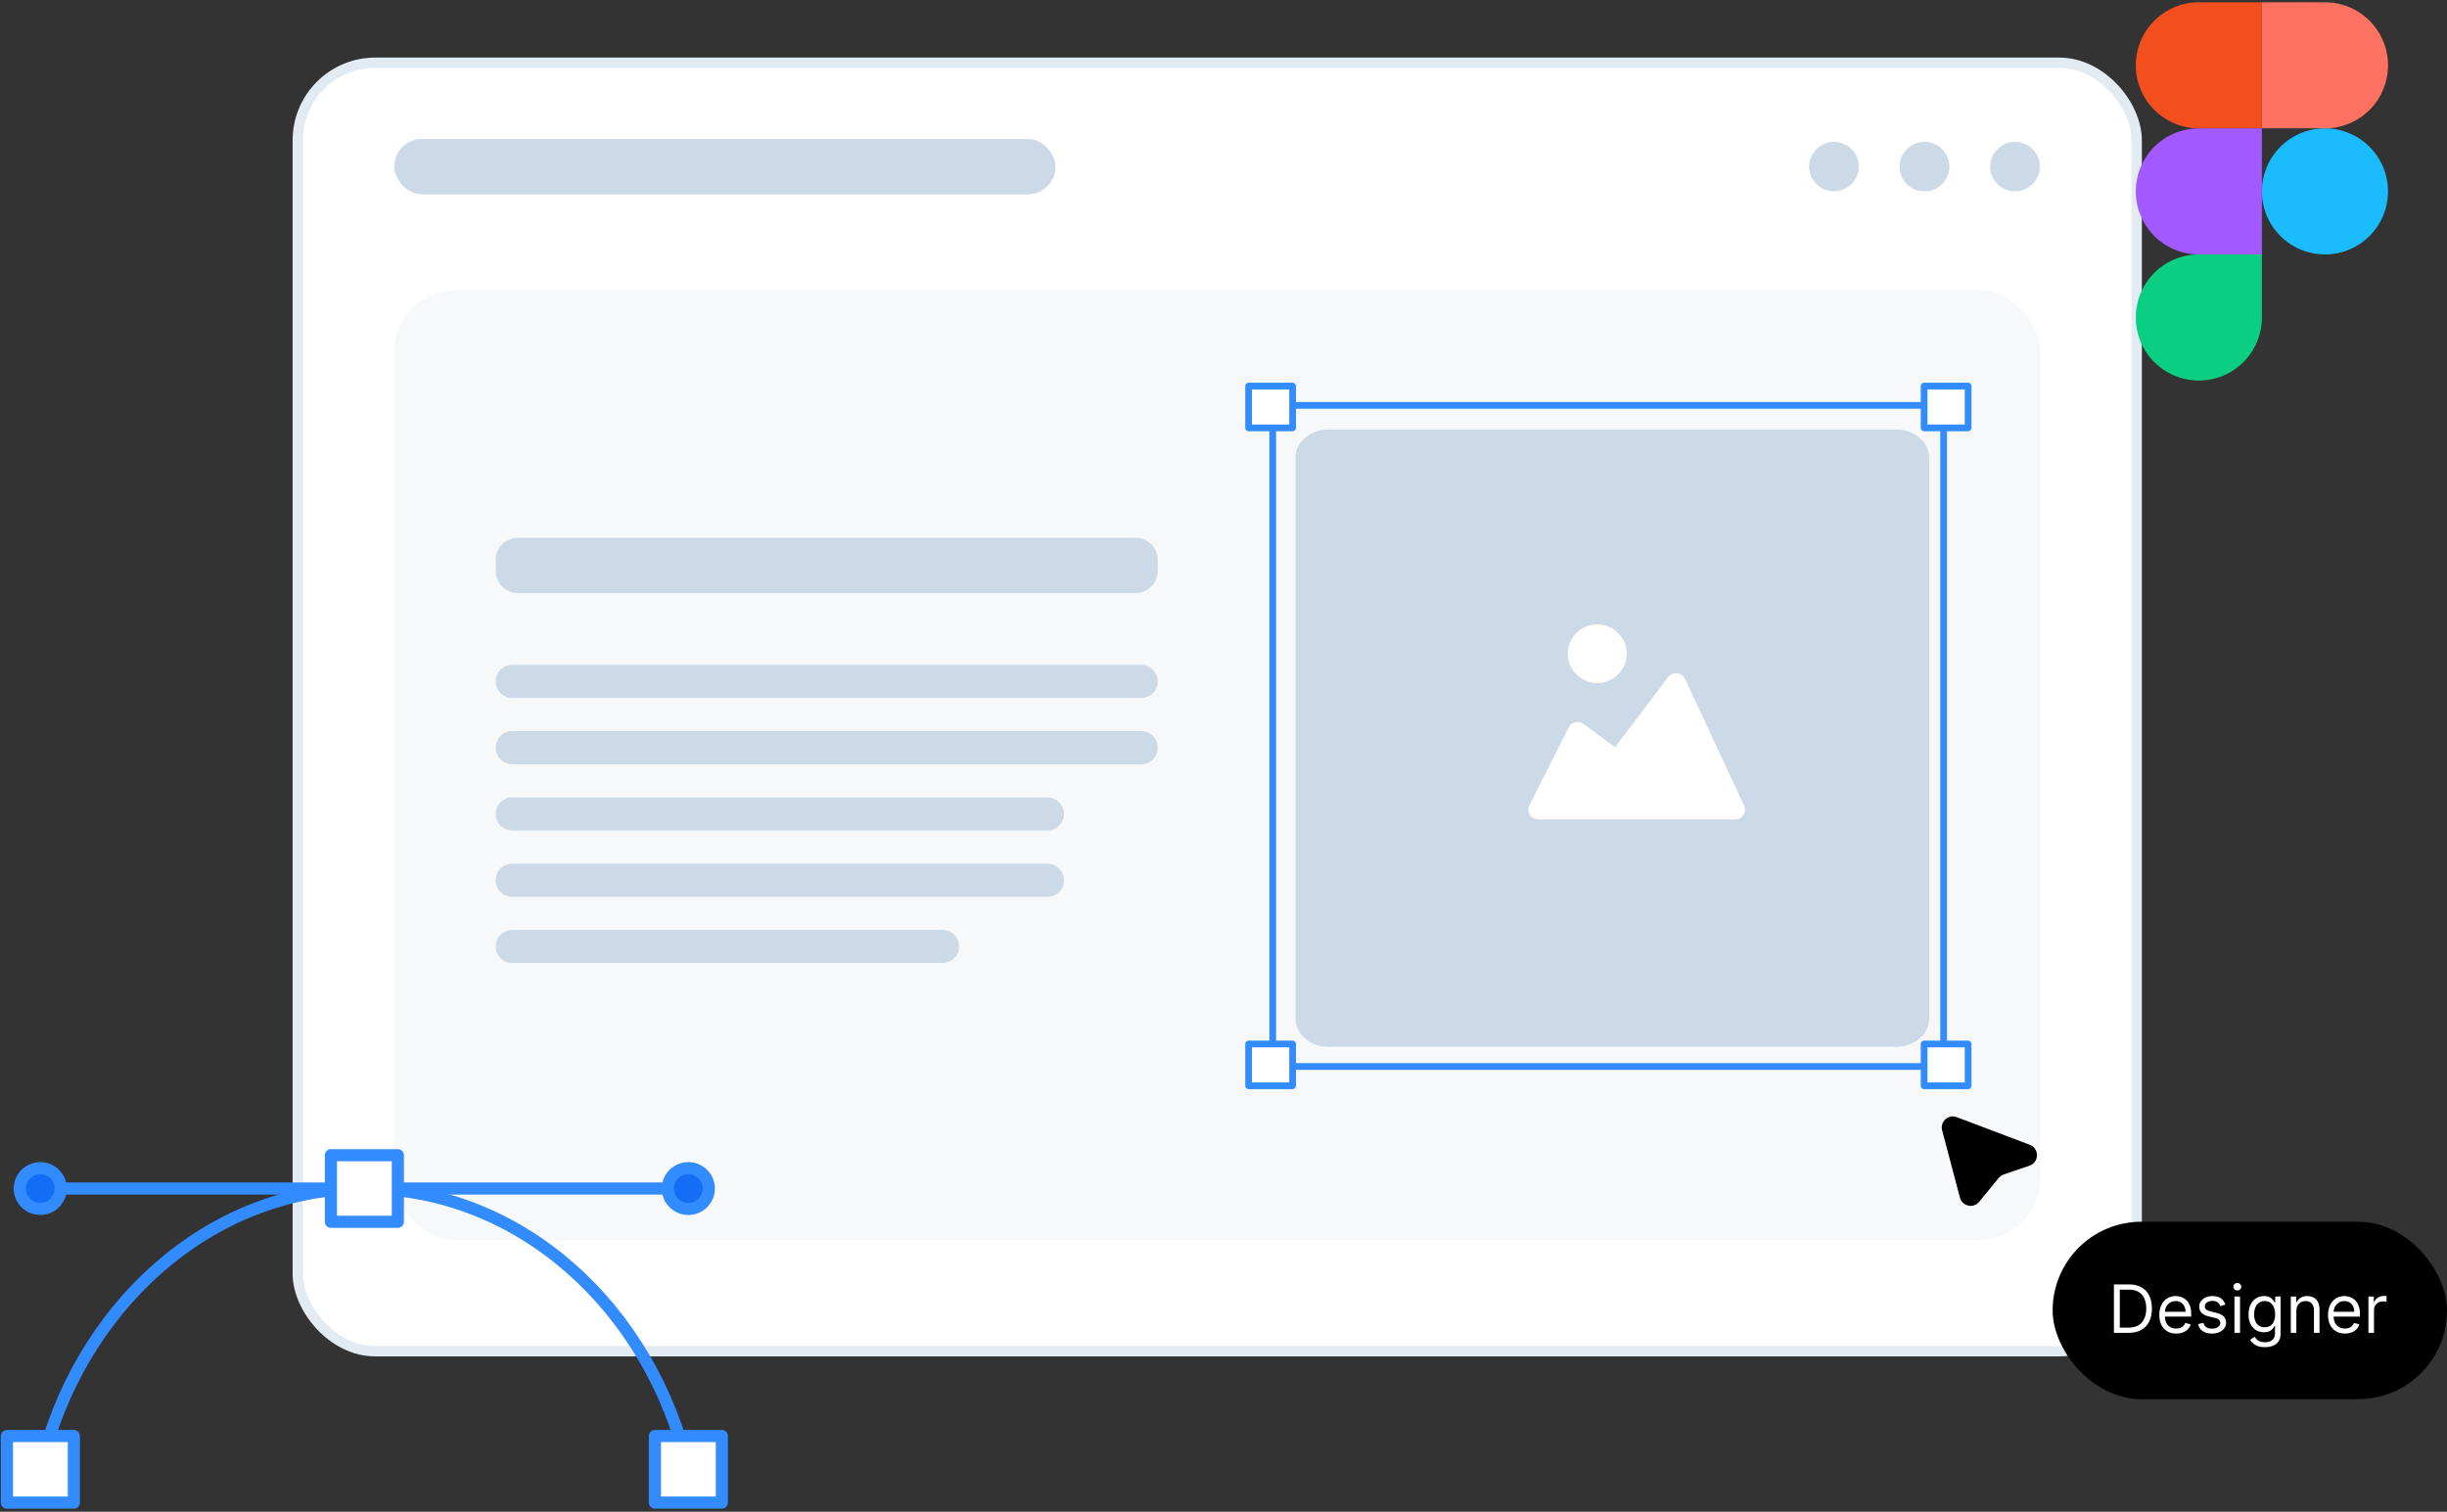 <svg width="492" height="304" viewBox="0 0 492 304" fill="none" xmlns="http://www.w3.org/2000/svg">
<rect x="0" y="0" width="492" height="304" fill="#333333" stroke="none"/>
<rect x="59.873" y="12.617" width="369.734" height="259.105" rx="15.588" fill="white" stroke="#E3EBF2" stroke-width="2.078"/>
<rect x="79.281" y="58.285" width="330.917" height="191.118" rx="12.47" fill="#F7F8FA"/>
<path d="M228.34 108.148H104.098C101.646 108.148 99.66 110.138 99.66 112.591V114.812C99.66 117.266 101.646 119.255 104.098 119.255H228.34C230.791 119.255 232.777 117.266 232.777 114.812V112.591C232.777 110.138 230.791 108.148 228.34 108.148Z" fill="#CCDAE7"/>
<path d="M229.45 133.695H102.988C101.15 133.695 99.66 135.187 99.66 137.026C99.66 138.867 101.15 140.359 102.988 140.359H229.45C231.288 140.359 232.777 138.867 232.777 137.026C232.777 135.187 231.288 133.695 229.45 133.695Z" fill="#CCDAE7"/>
<path d="M229.45 147.02H102.988C101.15 147.02 99.66 148.51 99.66 150.351C99.66 152.191 101.15 153.683 102.988 153.683H229.45C231.288 153.683 232.777 152.191 232.777 150.351C232.777 148.51 231.288 147.02 229.45 147.02Z" fill="#CCDAE7"/>
<path d="M210.591 160.348H102.988C101.15 160.348 99.66 161.84 99.66 163.68C99.66 165.52 101.15 167.012 102.988 167.012H210.591C212.429 167.012 213.919 165.52 213.919 163.68C213.919 161.84 212.429 160.348 210.591 160.348Z" fill="#CCDAE7"/>
<path d="M210.591 173.676H102.988C101.15 173.676 99.66 175.168 99.66 177.008C99.66 178.848 101.15 180.34 102.988 180.34H210.591C212.429 180.34 213.919 178.848 213.919 177.008C213.919 175.168 212.429 173.676 210.591 173.676Z" fill="#CCDAE7"/>
<path d="M189.514 187.004H102.988C101.15 187.004 99.66 188.496 99.66 190.336C99.66 192.175 101.15 193.667 102.988 193.667H189.514C191.352 193.667 192.842 192.175 192.842 190.336C192.842 188.496 191.352 187.004 189.514 187.004Z" fill="#CCDAE7"/>
<path d="M260.473 91.985C260.473 88.884 263.465 86.371 267.158 86.371H381.195C384.887 86.371 387.881 88.884 387.881 91.985V204.899C387.881 207.999 384.887 210.512 381.195 210.512H267.158C263.465 210.512 260.473 207.999 260.473 204.899V91.985Z" fill="#CCDAE7"/>
<path d="M390.79 81.519H255.9V214.468H390.79V81.519Z" stroke="#328BFF" stroke-width="1.351" stroke-linecap="round" stroke-linejoin="round"/>
<path d="M259.893 77.637H251.049V86.044H259.893V77.637Z" fill="white" stroke="#328BFF" stroke-width="1.351" stroke-linecap="round" stroke-linejoin="round"/>
<path d="M395.711 77.637H386.867V86.044H395.711V77.637Z" fill="white" stroke="#328BFF" stroke-width="1.351" stroke-linecap="round" stroke-linejoin="round"/>
<path d="M395.711 209.938H386.867V218.345H395.711V209.938Z" fill="white" stroke="#328BFF" stroke-width="1.351" stroke-linecap="round" stroke-linejoin="round"/>
<path d="M259.893 209.938H251.049V218.345H259.893V209.938Z" fill="white" stroke="#328BFF" stroke-width="1.351" stroke-linecap="round" stroke-linejoin="round"/>
<path d="M350.672 161.996L338.793 136.514C338.5 135.887 337.897 135.459 337.204 135.387C336.503 135.314 335.831 135.606 335.412 136.159L324.72 150.272L318.385 145.567C317.914 145.218 317.311 145.092 316.741 145.226C316.169 145.359 315.688 145.738 315.425 146.257L307.505 161.938C307.199 162.546 307.233 163.267 307.592 163.845C307.953 164.424 308.59 164.777 309.278 164.777H348.875C349.55 164.777 350.18 164.435 350.543 163.873C350.907 163.311 350.956 162.603 350.672 161.996Z" fill="white"/>
<path d="M321.157 137.336C324.437 137.336 327.096 134.702 327.096 131.455C327.096 128.207 324.437 125.574 321.157 125.574C317.876 125.574 315.217 128.207 315.217 131.455C315.217 134.702 317.876 137.336 321.157 137.336Z" fill="white"/>
<rect x="79.281" y="27.938" width="132.949" height="11.147" rx="5.573" fill="#CCDAE7"/>
<path d="M410.137 33.502C410.137 34.485 409.844 35.447 409.294 36.265C408.745 37.083 407.964 37.721 407.051 38.097C406.137 38.474 405.132 38.572 404.163 38.38C403.193 38.188 402.302 37.715 401.603 37.019C400.904 36.323 400.428 35.437 400.235 34.472C400.042 33.507 400.141 32.507 400.519 31.598C400.898 30.689 401.539 29.912 402.361 29.366C403.183 28.819 404.149 28.527 405.138 28.527C406.464 28.527 407.735 29.051 408.673 29.984C409.61 30.917 410.137 32.182 410.137 33.502Z" fill="#CCDAE7"/>
<path d="M391.943 33.502C391.945 34.489 391.653 35.454 391.103 36.275C390.554 37.097 389.771 37.737 388.856 38.116C387.94 38.495 386.931 38.594 385.959 38.403C384.986 38.211 384.092 37.736 383.391 37.038C382.689 36.34 382.212 35.45 382.019 34.482C381.826 33.514 381.926 32.511 382.307 31.6C382.687 30.688 383.331 29.91 384.157 29.363C384.982 28.816 385.953 28.525 386.944 28.527C388.27 28.527 389.542 29.051 390.479 29.984C391.417 30.917 391.943 32.182 391.943 33.502Z" fill="#CCDAE7"/>
<path d="M373.738 33.502C373.738 34.485 373.445 35.447 372.896 36.265C372.346 37.083 371.566 37.721 370.652 38.097C369.739 38.474 368.734 38.572 367.764 38.38C366.794 38.188 365.903 37.715 365.204 37.019C364.505 36.323 364.029 35.437 363.836 34.472C363.643 33.507 363.742 32.507 364.121 31.598C364.499 30.689 365.14 29.912 365.962 29.366C366.784 28.819 367.75 28.527 368.739 28.527C370.065 28.527 371.336 29.051 372.274 29.984C373.211 30.917 373.738 32.182 373.738 33.502Z" fill="#CCDAE7"/>
<path d="M8.111 295.46C15.658 262.981 41.966 238.992 73.254 238.992C104.542 238.992 130.85 262.981 138.397 295.46" stroke="#328BFF" stroke-width="2.44" stroke-linecap="round" stroke-linejoin="round"/>
<path d="M8.111 239.012H138.417" stroke="#328BFF" stroke-width="2.44" stroke-linecap="round" stroke-linejoin="round"/>
<path d="M79.99 232.309H66.537V245.696H79.99V232.309Z" fill="white" stroke="#328BFF" stroke-width="2.44" stroke-linecap="round" stroke-linejoin="round"/>
<path d="M14.846 288.777H1.393V302.164H14.846V288.777Z" fill="white" stroke="#328BFF" stroke-width="2.44" stroke-linecap="round" stroke-linejoin="round"/>
<path d="M145.133 288.777H131.68V302.164H145.133V288.777Z" fill="white" stroke="#328BFF" stroke-width="2.44" stroke-linecap="round" stroke-linejoin="round"/>
<path d="M138.396 234.911C139.489 234.911 140.538 235.343 141.311 236.109C142.083 236.876 142.519 237.914 142.522 238.997C142.525 239.807 142.286 240.6 141.835 241.276C141.384 241.952 140.742 242.482 139.987 242.795C139.233 243.108 138.401 243.192 137.599 243.035C136.796 242.878 136.059 242.487 135.48 241.914C134.902 241.341 134.509 240.611 134.349 239.816C134.189 239.022 134.269 238.198 134.58 237.448C134.891 236.699 135.42 236.056 136.099 235.604C136.778 235.152 137.577 234.911 138.396 234.911Z" fill="#146EF5" stroke="#328BFF" stroke-width="2.44"/>
<path d="M8.105 234.911C9.197 234.915 10.241 235.348 11.011 236.114C11.78 236.88 12.214 237.917 12.218 238.997C12.221 239.808 11.981 240.602 11.529 241.278C11.078 241.955 10.434 242.483 9.679 242.796C8.923 243.109 8.091 243.192 7.288 243.034C6.485 242.876 5.749 242.484 5.171 241.909C4.593 241.334 4.2 240.602 4.042 239.807C3.884 239.011 3.967 238.187 4.28 237.438C4.594 236.688 5.124 236.048 5.805 235.598C6.486 235.147 7.287 234.908 8.105 234.911Z" fill="#146EF5" stroke="#328BFF" stroke-width="2.44"/>
<path d="M454.783 38.491C454.783 35.128 456.119 31.904 458.497 29.526C460.874 27.148 464.099 25.812 467.461 25.812C470.824 25.812 474.049 27.148 476.426 29.526C478.804 31.904 480.139 35.128 480.139 38.491C480.139 41.853 478.804 45.078 476.426 47.455C474.049 49.833 470.824 51.169 467.461 51.169C464.099 51.169 460.874 49.833 458.497 47.455C456.119 45.078 454.783 41.853 454.783 38.491Z" fill="#1ABCFE"/>
<path d="M429.428 63.846C429.428 60.484 430.763 57.259 433.141 54.881C435.519 52.504 438.743 51.168 442.106 51.168H454.784V63.846C454.784 67.209 453.448 70.433 451.071 72.811C448.693 75.189 445.468 76.524 442.106 76.524C438.743 76.524 435.519 75.189 433.141 72.811C430.763 70.433 429.428 67.209 429.428 63.846V63.846Z" fill="#0ACF83"/>
<path d="M454.783 0.457V25.813H467.461C470.824 25.813 474.049 24.478 476.426 22.1C478.804 19.722 480.139 16.498 480.139 13.135C480.139 9.773 478.804 6.548 476.426 4.17C474.049 1.793 470.824 0.457 467.461 0.457L454.783 0.457Z" fill="#FF7262"/>
<path d="M429.428 13.135C429.428 16.498 430.763 19.722 433.141 22.1C435.519 24.478 438.743 25.813 442.106 25.813H454.784V0.457H442.106C438.743 0.457 435.519 1.793 433.141 4.17C430.763 6.548 429.428 9.773 429.428 13.135V13.135Z" fill="#F24E1E"/>
<path d="M429.428 38.491C429.428 41.853 430.763 45.078 433.141 47.455C435.519 49.833 438.743 51.169 442.106 51.169H454.784V25.812H442.106C438.743 25.812 435.519 27.148 433.141 29.526C430.763 31.904 429.428 35.128 429.428 38.491V38.491Z" fill="#A259FF"/>
<path fill-rule="evenodd" clip-rule="evenodd" d="M408.049 234.412C410.026 233.735 410.071 230.957 408.119 230.217L393.436 224.656C391.741 224.014 390.027 225.558 390.491 227.311L394.067 240.828C394.532 242.587 396.795 243.078 397.947 241.67L401.867 236.88C402.13 236.558 402.478 236.316 402.872 236.182L408.049 234.412Z" fill="black"/>
<rect x="412.707" y="245.688" width="79.293" height="35.67" rx="17.835" fill="black"/>
<path d="M428.034 268.023H425.032V258.295H428.167C429.11 258.295 429.918 258.49 430.589 258.88C431.26 259.266 431.775 259.822 432.133 260.547C432.491 261.269 432.67 262.133 432.67 263.14C432.67 264.154 432.489 265.026 432.128 265.758C431.767 266.486 431.241 267.047 430.551 267.439C429.861 267.829 429.022 268.023 428.034 268.023ZM426.21 266.978H427.958C428.762 266.978 429.428 266.823 429.957 266.513C430.486 266.203 430.88 265.761 431.14 265.188C431.4 264.614 431.53 263.932 431.53 263.14C431.53 262.355 431.401 261.679 431.145 261.112C430.888 260.542 430.505 260.105 429.995 259.801C429.485 259.494 428.851 259.34 428.091 259.34H426.21V266.978ZM437.553 268.175C436.85 268.175 436.243 268.02 435.733 267.71C435.227 267.396 434.836 266.959 434.56 266.399C434.288 265.835 434.152 265.18 434.152 264.432C434.152 263.685 434.288 263.026 434.56 262.456C434.836 261.883 435.219 261.437 435.71 261.117C436.204 260.794 436.78 260.632 437.439 260.632C437.819 260.632 438.194 260.696 438.564 260.822C438.935 260.949 439.272 261.155 439.576 261.44C439.88 261.722 440.122 262.095 440.303 262.561C440.483 263.026 440.574 263.6 440.574 264.28V264.755H434.95V263.786H439.434C439.434 263.375 439.351 263.007 439.187 262.684C439.025 262.361 438.794 262.106 438.493 261.92C438.195 261.733 437.844 261.639 437.439 261.639C436.992 261.639 436.606 261.75 436.28 261.972C435.957 262.19 435.708 262.475 435.534 262.827C435.36 263.178 435.273 263.555 435.273 263.957V264.603C435.273 265.154 435.368 265.622 435.558 266.005C435.751 266.385 436.018 266.674 436.36 266.874C436.702 267.07 437.1 267.168 437.553 267.168C437.847 267.168 438.113 267.127 438.351 267.045C438.591 266.959 438.799 266.833 438.973 266.665C439.147 266.494 439.282 266.282 439.377 266.028L440.46 266.332C440.346 266.7 440.154 267.023 439.885 267.301C439.616 267.577 439.283 267.792 438.887 267.947C438.492 268.099 438.047 268.175 437.553 268.175ZM447.447 262.361L446.44 262.646C446.377 262.479 446.283 262.315 446.16 262.157C446.039 261.996 445.875 261.863 445.666 261.758C445.457 261.654 445.189 261.601 444.863 261.601C444.416 261.601 444.044 261.704 443.747 261.91C443.452 262.113 443.305 262.371 443.305 262.684C443.305 262.963 443.406 263.183 443.609 263.345C443.812 263.506 444.128 263.641 444.559 263.748L445.642 264.014C446.294 264.173 446.78 264.415 447.1 264.741C447.42 265.064 447.58 265.481 447.58 265.99C447.58 266.408 447.46 266.782 447.219 267.111C446.981 267.441 446.649 267.7 446.221 267.89C445.794 268.08 445.297 268.175 444.73 268.175C443.986 268.175 443.37 268.014 442.882 267.691C442.394 267.368 442.086 266.896 441.956 266.275L443.02 266.009C443.121 266.402 443.313 266.697 443.595 266.893C443.88 267.089 444.252 267.187 444.711 267.187C445.233 267.187 445.648 267.077 445.955 266.855C446.266 266.63 446.421 266.361 446.421 266.047C446.421 265.794 446.332 265.582 446.155 265.411C445.978 265.237 445.705 265.107 445.338 265.021L444.122 264.736C443.454 264.578 442.963 264.333 442.649 264C442.339 263.664 442.184 263.245 442.184 262.741C442.184 262.33 442.299 261.966 442.531 261.649C442.765 261.332 443.083 261.084 443.485 260.903C443.891 260.723 444.35 260.632 444.863 260.632C445.585 260.632 446.152 260.791 446.563 261.107C446.978 261.424 447.273 261.842 447.447 262.361ZM449.267 268.023V260.727H450.388V268.023H449.267ZM449.837 259.511C449.619 259.511 449.43 259.437 449.272 259.288C449.117 259.139 449.039 258.96 449.039 258.751C449.039 258.542 449.117 258.363 449.272 258.215C449.43 258.066 449.619 257.991 449.837 257.991C450.056 257.991 450.243 258.066 450.398 258.215C450.556 258.363 450.635 258.542 450.635 258.751C450.635 258.96 450.556 259.139 450.398 259.288C450.243 259.437 450.056 259.511 449.837 259.511ZM455.387 270.911C454.845 270.911 454.38 270.842 453.99 270.702C453.601 270.566 453.276 270.386 453.016 270.161C452.76 269.939 452.556 269.702 452.404 269.448L453.297 268.821C453.398 268.954 453.526 269.106 453.681 269.277C453.837 269.452 454.049 269.602 454.318 269.729C454.59 269.859 454.946 269.923 455.387 269.923C455.976 269.923 456.462 269.781 456.845 269.496C457.228 269.211 457.42 268.764 457.42 268.156V266.674H457.325C457.242 266.807 457.125 266.972 456.973 267.168C456.824 267.362 456.609 267.534 456.327 267.686C456.048 267.835 455.672 267.909 455.197 267.909C454.608 267.909 454.079 267.77 453.61 267.491C453.145 267.213 452.776 266.807 452.503 266.275C452.234 265.743 452.1 265.097 452.1 264.337C452.1 263.59 452.231 262.939 452.494 262.385C452.757 261.828 453.122 261.397 453.591 261.093C454.06 260.786 454.601 260.632 455.216 260.632C455.691 260.632 456.067 260.712 456.346 260.87C456.628 261.025 456.843 261.202 456.992 261.402C457.144 261.598 457.261 261.76 457.344 261.886H457.458V260.727H458.541V268.232C458.541 268.859 458.398 269.369 458.113 269.762C457.831 270.158 457.451 270.448 456.973 270.631C456.498 270.818 455.969 270.911 455.387 270.911ZM455.349 266.902C455.798 266.902 456.178 266.8 456.489 266.594C456.799 266.388 457.035 266.092 457.196 265.705C457.358 265.319 457.439 264.857 457.439 264.318C457.439 263.793 457.359 263.329 457.201 262.927C457.043 262.524 456.808 262.209 456.498 261.981C456.188 261.753 455.805 261.639 455.349 261.639C454.874 261.639 454.478 261.76 454.161 262C453.848 262.241 453.612 262.564 453.453 262.969C453.298 263.375 453.221 263.824 453.221 264.318C453.221 264.825 453.3 265.273 453.458 265.663C453.62 266.049 453.857 266.353 454.171 266.575C454.487 266.793 454.88 266.902 455.349 266.902ZM461.714 263.634V268.023H460.593V260.727H461.676V261.867H461.771C461.942 261.497 462.201 261.199 462.55 260.974C462.898 260.746 463.348 260.632 463.899 260.632C464.393 260.632 464.825 260.734 465.195 260.936C465.566 261.136 465.854 261.44 466.06 261.848C466.266 262.254 466.369 262.767 466.369 263.387V268.023H465.248V263.463C465.248 262.89 465.099 262.444 464.801 262.124C464.504 261.801 464.095 261.639 463.576 261.639C463.218 261.639 462.898 261.717 462.616 261.872C462.338 262.027 462.117 262.254 461.956 262.551C461.794 262.849 461.714 263.21 461.714 263.634ZM471.476 268.175C470.773 268.175 470.167 268.02 469.657 267.71C469.15 267.396 468.759 266.959 468.484 266.399C468.211 265.835 468.075 265.18 468.075 264.432C468.075 263.685 468.211 263.026 468.484 262.456C468.759 261.883 469.142 261.437 469.633 261.117C470.127 260.794 470.704 260.632 471.362 260.632C471.742 260.632 472.117 260.696 472.488 260.822C472.858 260.949 473.196 261.155 473.5 261.44C473.804 261.722 474.046 262.095 474.226 262.561C474.407 263.026 474.497 263.6 474.497 264.28V264.755H468.873V263.786H473.357C473.357 263.375 473.275 263.007 473.11 262.684C472.949 262.361 472.718 262.106 472.417 261.92C472.119 261.733 471.768 261.639 471.362 261.639C470.916 261.639 470.529 261.75 470.203 261.972C469.88 262.19 469.632 262.475 469.457 262.827C469.283 263.178 469.196 263.555 469.196 263.957V264.603C469.196 265.154 469.291 265.622 469.481 266.005C469.674 266.385 469.942 266.674 470.284 266.874C470.626 267.07 471.023 267.168 471.476 267.168C471.771 267.168 472.037 267.127 472.274 267.045C472.515 266.959 472.722 266.833 472.896 266.665C473.071 266.494 473.205 266.282 473.3 266.028L474.383 266.332C474.269 266.7 474.078 267.023 473.808 267.301C473.539 267.577 473.207 267.792 472.811 267.947C472.415 268.099 471.97 268.175 471.476 268.175ZM476.202 268.023V260.727H477.285V261.829H477.361C477.494 261.468 477.735 261.175 478.083 260.951C478.432 260.726 478.824 260.613 479.261 260.613C479.344 260.613 479.447 260.615 479.57 260.618C479.694 260.621 479.787 260.626 479.85 260.632V261.772C479.812 261.763 479.725 261.749 479.589 261.73C479.456 261.707 479.315 261.696 479.166 261.696C478.812 261.696 478.495 261.771 478.216 261.92C477.941 262.065 477.722 262.268 477.561 262.528C477.403 262.784 477.323 263.077 477.323 263.406V268.023H476.202Z" fill="white"/>
</svg>
